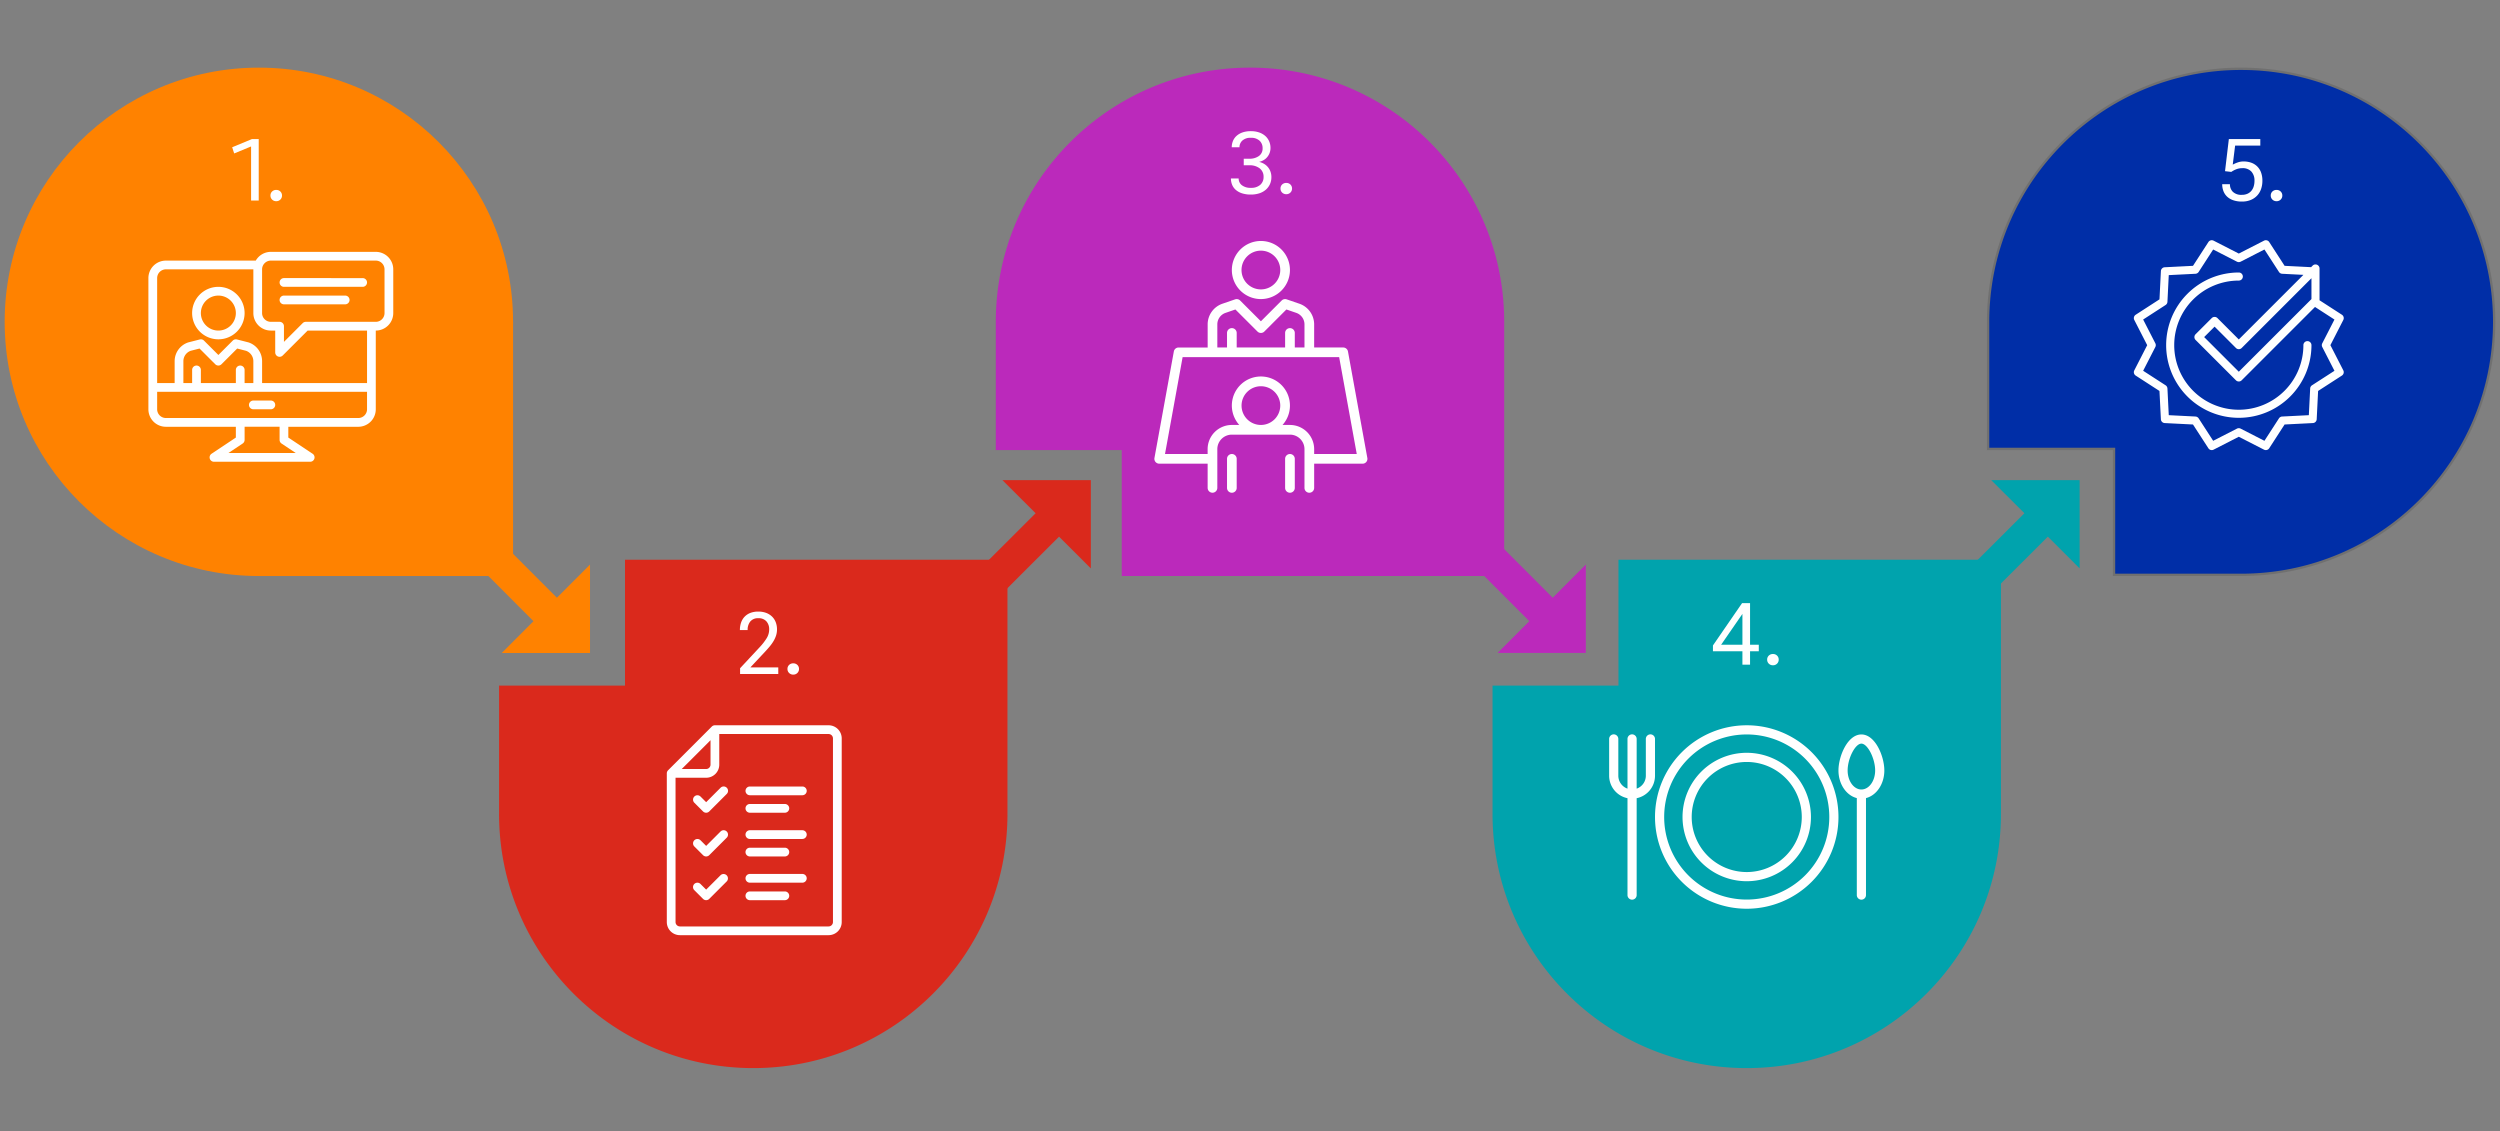 <svg xmlns="http://www.w3.org/2000/svg" xmlns:xlink="http://www.w3.org/1999/xlink" width="1072" height="485" viewBox="0 0 1072 485"><rect x="0" y="0" width="1072" height="485" fill="#808080" stroke="none"/><defs><clipPath id="a"><rect width="1072" height="474"/></clipPath><clipPath id="c"><rect width="1072" height="485"/></clipPath></defs><g id="b" clip-path="url(#c)"><g transform="translate(0 6)" clip-path="url(#a)"><g transform="translate(-295 -2319)"><circle cx="109" cy="109" r="109" transform="translate(297 2342)" fill="#ff8200"/><rect width="109" height="109" transform="translate(406 2451)" fill="#ff8200"/></g><path d="M-5087,218a109.859,109.859,0,0,1-21.99-2.22,108.446,108.446,0,0,1-20.437-6.346,109.022,109.022,0,0,1-18.516-10.05,109.8,109.8,0,0,1-16.131-13.31,109.783,109.783,0,0,1-13.312-16.132,108.948,108.948,0,0,1-10.05-18.515,108.484,108.484,0,0,1-6.352-20.46A109.8,109.8,0,0,1-5196,109V54h54V0h164V109a109.873,109.873,0,0,1-2.214,21.967,108.484,108.484,0,0,1-6.352,20.46,109.019,109.019,0,0,1-10.049,18.515,109.725,109.725,0,0,1-13.311,16.132,109.764,109.764,0,0,1-16.131,13.31,109.053,109.053,0,0,1-18.515,10.05,108.471,108.471,0,0,1-20.46,6.351A109.788,109.788,0,0,1-5087,218Z" transform="translate(5410 234)" fill="#da291c"/><path d="M-5087,218a109.859,109.859,0,0,1-21.99-2.22,108.446,108.446,0,0,1-20.437-6.346,109.022,109.022,0,0,1-18.516-10.05,109.8,109.8,0,0,1-16.131-13.31,109.783,109.783,0,0,1-13.312-16.132,108.948,108.948,0,0,1-10.05-18.515,108.484,108.484,0,0,1-6.352-20.46A109.8,109.8,0,0,1-5196,109V54h54V0h164V109a109.873,109.873,0,0,1-2.214,21.967,108.484,108.484,0,0,1-6.352,20.46,109.019,109.019,0,0,1-10.049,18.515,109.725,109.725,0,0,1-13.311,16.132,109.764,109.764,0,0,1-16.131,13.31,109.053,109.053,0,0,1-18.515,10.05,108.471,108.471,0,0,1-20.46,6.351A109.788,109.788,0,0,1-5087,218Z" transform="translate(5836 234)" fill="#00a3ad"/><path d="M-5087-218a109.859,109.859,0,0,0-21.99,2.22,108.446,108.446,0,0,0-20.437,6.346,109.022,109.022,0,0,0-18.516,10.05,109.8,109.8,0,0,0-16.131,13.31,109.783,109.783,0,0,0-13.312,16.132,108.948,108.948,0,0,0-10.05,18.515,108.484,108.484,0,0,0-6.352,20.46A109.8,109.8,0,0,0-5196-109v55h54V0h164V-109a109.873,109.873,0,0,0-2.214-21.967,108.484,108.484,0,0,0-6.352-20.46,109.019,109.019,0,0,0-10.049-18.515,109.725,109.725,0,0,0-13.311-16.132,109.764,109.764,0,0,0-16.131-13.31,109.053,109.053,0,0,0-18.515-10.05,108.471,108.471,0,0,0-20.46-6.351A109.788,109.788,0,0,0-5087-218Z" transform="translate(5623 241)" fill="#bb29bb"/><g transform="translate(6048 23)"><path d="M-5087,217.5h-54.5v-54h-54V109a109.283,109.283,0,0,1,2.2-21.867,107.952,107.952,0,0,1,6.322-20.366,108.533,108.533,0,0,1,10-18.43,109.249,109.249,0,0,1,13.25-16.058,109.283,109.283,0,0,1,16.058-13.249,108.463,108.463,0,0,1,18.43-10A107.937,107.937,0,0,1-5108.867,2.7,109.289,109.289,0,0,1-5087,.5a109.3,109.3,0,0,1,21.867,2.2,107.963,107.963,0,0,1,20.367,6.322,108.477,108.477,0,0,1,18.43,10,109.276,109.276,0,0,1,16.058,13.249,109.3,109.3,0,0,1,13.25,16.058,108.542,108.542,0,0,1,10,18.43,107.986,107.986,0,0,1,6.322,20.366A109.291,109.291,0,0,1-4978.5,109a109.291,109.291,0,0,1-2.2,21.867,107.986,107.986,0,0,1-6.322,20.366,108.544,108.544,0,0,1-10,18.43,109.293,109.293,0,0,1-13.25,16.058,109.217,109.217,0,0,1-16.058,13.25,108.511,108.511,0,0,1-18.43,10,107.959,107.959,0,0,1-20.367,6.322A109.3,109.3,0,0,1-5087,217.5Z" fill="#002ea7"/><path d="M-5087,217a108.8,108.8,0,0,0,21.767-2.194,107.443,107.443,0,0,0,20.273-6.293,108.028,108.028,0,0,0,18.345-9.957,108.742,108.742,0,0,0,15.984-13.189,108.772,108.772,0,0,0,13.188-15.984,108.037,108.037,0,0,0,9.958-18.345,107.492,107.492,0,0,0,6.292-20.271A108.8,108.8,0,0,0-4979,109a108.8,108.8,0,0,0-2.194-21.767,107.492,107.492,0,0,0-6.292-20.271,108.033,108.033,0,0,0-9.958-18.345,108.779,108.779,0,0,0-13.188-15.984,108.757,108.757,0,0,0-15.985-13.188,107.955,107.955,0,0,0-18.344-9.957,107.455,107.455,0,0,0-20.273-6.293A108.8,108.8,0,0,0-5087,1a108.784,108.784,0,0,0-21.765,2.194,107.425,107.425,0,0,0-20.271,6.293,107.978,107.978,0,0,0-18.345,9.957,108.78,108.78,0,0,0-15.984,13.188,108.764,108.764,0,0,0-13.189,15.984,108.022,108.022,0,0,0-9.958,18.345,107.456,107.456,0,0,0-6.292,20.271A108.788,108.788,0,0,0-5195,109v54h54v54h54m0,1h-55V164h-54V109a109.781,109.781,0,0,1,2.215-21.967,108.432,108.432,0,0,1,6.351-20.46,109.039,109.039,0,0,1,10.05-18.515,109.764,109.764,0,0,1,13.311-16.132,109.774,109.774,0,0,1,16.132-13.31,108.969,108.969,0,0,1,18.515-10.049,108.434,108.434,0,0,1,20.46-6.352A109.787,109.787,0,0,1-5087,0a109.8,109.8,0,0,1,21.967,2.215,108.462,108.462,0,0,1,20.462,6.352,108.968,108.968,0,0,1,18.515,10.049,109.779,109.779,0,0,1,16.132,13.31,109.792,109.792,0,0,1,13.31,16.132,109.027,109.027,0,0,1,10.05,18.515,108.462,108.462,0,0,1,6.351,20.46A109.79,109.79,0,0,1-4978,109a109.79,109.79,0,0,1-2.215,21.967,108.462,108.462,0,0,1-6.351,20.46,109.024,109.024,0,0,1-10.05,18.515,109.783,109.783,0,0,1-13.31,16.132,109.731,109.731,0,0,1-16.132,13.31,109.01,109.01,0,0,1-18.515,10.05,108.457,108.457,0,0,1-20.462,6.352A109.8,109.8,0,0,1-5087,218Z" fill="#707070"/></g><path d="M-6907.61,57.739-6894,44.107l-34-34.055L-6917.964,0l34,34.054,14.2-14.224V57.739Z" transform="translate(7122.762 216.263)" fill="#ff8200"/><path d="M-6907.61,57.739-6894,44.107l-34-34.055L-6917.964,0l34,34.054,14.2-14.224V57.739Z" transform="translate(410.012 -6669.881) rotate(-90)" fill="#da291c"/><path d="M-6907.61,57.739-6894,44.107l-34-34.055L-6917.964,0l34,34.054,14.2-14.224V57.739Z" transform="translate(7549.762 216.25)" fill="#bb29bb"/><path d="M-6907.61,57.739-6894,44.107l-34-34.055L-6917.964,0l34,34.054,14.2-14.224V57.739Z" transform="translate(834.012 -6669.881) rotate(-90)" fill="#00a3ad"/><path d="M775.4,1663.569h-.006l-6.171,6.173-2.424-2.423a1.876,1.876,0,0,0-2.651,2.655l3.748,3.746a1.876,1.876,0,0,0,2.653,0l7.5-7.5a1.874,1.874,0,0,0-2.648-2.653Zm12.574-15.552h22.5a1.873,1.873,0,1,0,0-3.746h-22.5a1.873,1.873,0,0,0,0,3.746Zm-12.58-3.2h0l-6.171,6.172-2.424-2.421a1.876,1.876,0,0,0-2.653,2.653l3.748,3.748a1.876,1.876,0,0,0,2.653,0l7.5-7.5a1.875,1.875,0,1,0-2.653-2.65Zm0,37.5-6.176,6.173-2.423-2.423a1.875,1.875,0,1,0-2.649,2.655l3.744,3.746a1.888,1.888,0,0,0,2.655,0l7.5-7.5a1.875,1.875,0,0,0-2.651-2.651Zm12.576-30.55a1.874,1.874,0,0,0,0,3.748h15a1.874,1.874,0,0,0,0-3.748Zm15,37.5h-15a1.874,1.874,0,0,0,0,3.748h15a1.874,1.874,0,0,0,0-3.748Zm-15-15h15a1.875,1.875,0,1,0,0-3.75h-15a1.875,1.875,0,0,0,0,3.75Zm22.5,7.5h-22.5a1.873,1.873,0,0,0,0,3.746h22.5a1.873,1.873,0,1,0,0-3.746Zm-22.5-15h22.5a1.873,1.873,0,1,0,0-3.746h-22.5a1.873,1.873,0,0,0,0,3.746Zm33.753-48.749H772.972a1.875,1.875,0,0,0-1.324.547L752.9,1637.317a1.879,1.879,0,0,0-.549,1.329v63.75a5.622,5.622,0,0,0,5.627,5.623h63.751a5.622,5.622,0,0,0,5.623-5.624v-78.751a5.626,5.626,0,0,0-5.625-5.625Zm-50.626,6.4V1634.9a1.885,1.885,0,0,1-1.875,1.873H758.75Zm52.5,77.978a1.887,1.887,0,0,1-1.875,1.877H757.974a1.885,1.885,0,0,1-1.877-1.877v-61.879h13.127a5.628,5.628,0,0,0,5.623-5.621v-13.129h46.878a1.883,1.883,0,0,1,1.875,1.877Z" transform="translate(-466.424 -1313.019)" fill="#fff"/><g transform="translate(-296 -2309)"><path d="M1207.855,1621.694a1.731,1.731,0,0,0-1.729,1.731,27.693,27.693,0,1,1-27.693-27.693,1.73,1.73,0,0,0,0-3.46,31.153,31.153,0,1,0,31.152,31.153A1.733,1.733,0,0,0,1207.855,1621.694Zm15.385,12.531-5.536-10.8,5.536-10.8a1.735,1.735,0,0,0-.6-2.245l-9.592-6.2v-13.633a1.734,1.734,0,0,0-2.956-1.229l-.667.666-11.357-.575-6.592-10.19a1.729,1.729,0,0,0-2.24-.6l-10.807,5.532-10.8-5.532a1.728,1.728,0,0,0-2.24.6l-6.6,10.19-12.127.614a1.728,1.728,0,0,0-1.639,1.641l-.606,12.122-10.2,6.6a1.729,1.729,0,0,0-.6,2.245l5.533,10.8-5.533,10.8a1.726,1.726,0,0,0,.6,2.241l10.192,6.594.609,12.127a1.728,1.728,0,0,0,1.639,1.641l12.127.611,6.6,10.192a1.727,1.727,0,0,0,2.24.6l10.8-5.531,10.807,5.531a1.723,1.723,0,0,0,2.24-.6l6.592-10.192,12.127-.611a1.733,1.733,0,0,0,1.643-1.641l.6-12.131,10.2-6.591a1.731,1.731,0,0,0,.607-2.247Zm-13.656-39.506v8.95l-31.155,31.15-14.856-14.857,4.474-4.476,9.162,9.163a1.739,1.739,0,0,0,2.448,0Zm.234,45.917a1.722,1.722,0,0,0-.787,1.369l-.571,11.445-11.449.578a1.738,1.738,0,0,0-1.365.786l-6.227,9.624-10.2-5.223a1.741,1.741,0,0,0-1.58,0l-10.2,5.223-6.224-9.624a1.749,1.749,0,0,0-1.366-.786l-11.452-.578-.568-11.445a1.747,1.747,0,0,0-.788-1.369l-9.626-6.227,5.227-10.194a1.741,1.741,0,0,0,0-1.58l-5.227-10.2,9.626-6.227a1.746,1.746,0,0,0,.788-1.365l.568-11.449,11.452-.578a1.752,1.752,0,0,0,1.366-.787l6.224-9.623,10.2,5.227a1.764,1.764,0,0,0,1.58,0l10.2-5.227,6.227,9.623a1.746,1.746,0,0,0,1.365.787l9.116.462-27.7,27.7-9.157-9.157a1.728,1.728,0,0,0-2.449,0l-6.923,6.923a1.731,1.731,0,0,0,0,2.448l17.309,17.307a1.731,1.731,0,0,0,2.448,0l31.449-31.449,8.339,5.391-5.227,10.2a1.731,1.731,0,0,0,0,1.58l5.227,10.2Z" transform="translate(77.569 827.578)" fill="#fff"/></g><g transform="translate(-297 -2307.748)"><path d="M945.573,421.451h7.5a1.873,1.873,0,1,0,0-3.746h-7.5a1.873,1.873,0,0,0,0,3.746Zm52.5-67.5h-45a7.461,7.461,0,0,0-6.46,3.75H908.071a7.5,7.5,0,0,0-7.5,7.5v56.252a7.5,7.5,0,0,0,7.5,7.5h30v4.628l-10.418,6.94a1.875,1.875,0,0,0,1.041,3.435h41.25a1.875,1.875,0,0,0,1.043-3.435l-10.418-6.943v-4.624h30a7.5,7.5,0,0,0,7.5-7.495V387.7a7.505,7.505,0,0,0,7.5-7.5V361.45a7.5,7.5,0,0,0-7.5-7.5ZM963.753,440.2h-28.86l6.1-4.063a1.884,1.884,0,0,0,.834-1.564v-5.629h15v5.629a1.879,1.879,0,0,0,.834,1.564Zm30.571-18.751a3.76,3.76,0,0,1-3.75,3.75h-82.5a3.76,3.76,0,0,1-3.75-3.75v-7.5h90ZM939.948,402.7a1.874,1.874,0,0,0-1.875,1.873V410.2h-15v-5.627a1.874,1.874,0,0,0-3.748,0V410.2h-3.752v-9.377a4.737,4.737,0,0,1,3.146-4.453l3.78-.966,6.748,6.747a1.883,1.883,0,0,0,2.651,0l6.748-6.747,3.78.966a4.732,4.732,0,0,1,3.146,4.453V410.2H941.82v-5.627A1.873,1.873,0,0,0,939.948,402.7Zm54.377,7.5h-45v-9.377a8.478,8.478,0,0,0-5.8-8.04l-.124-.036-4.858-1.239a1.885,1.885,0,0,0-1.792.488l-6.173,6.173L924.4,392a1.865,1.865,0,0,0-1.792-.488l-4.858,1.239-.124.036a8.476,8.476,0,0,0-5.8,8.04V410.2h-7.5v-45a3.762,3.762,0,0,1,3.75-3.754h37.5V380.2a7.5,7.5,0,0,0,7.5,7.5h1.875v9.379a1.876,1.876,0,0,0,3.2,1.326l10.7-10.7h25.475Zm7.5-30a3.76,3.76,0,0,1-3.752,3.75h-30a1.9,1.9,0,0,0-1.33.546l-8.048,8.048v-6.718a1.876,1.876,0,0,0-1.875-1.875h-3.75a3.76,3.76,0,0,1-3.75-3.75V361.45a3.759,3.759,0,0,1,3.75-3.75h45a3.759,3.759,0,0,1,3.752,3.75Zm-9.377-15H958.7a1.873,1.873,0,0,0,0,3.746h33.748a1.873,1.873,0,0,0,0-3.746Zm-7.5,7.5H958.7a1.875,1.875,0,0,0,0,3.75h26.253a1.875,1.875,0,1,0,0-3.75Zm-54.377-3.75a11.25,11.25,0,1,0,11.25,11.25,11.25,11.25,0,0,0-11.25-11.25Zm0,18.749a7.5,7.5,0,1,1,7.5-7.5,7.5,7.5,0,0,1-7.5,7.5Z" transform="translate(-539.938 2055.796)" fill="#fff"/></g><path d="M-3.335,0V-23.2l-7.254,3-.858-2.652,8.463-3.51H-.059V0Zm10.8.273a2.429,2.429,0,0,1-1.794-.7,2.334,2.334,0,0,1-.7-1.716,2.317,2.317,0,0,1,.7-1.736,2.467,2.467,0,0,1,1.794-.682,2.417,2.417,0,0,1,1.755.682,2.317,2.317,0,0,1,.7,1.736,2.334,2.334,0,0,1-.7,1.716,2.381,2.381,0,0,1-1.752.7Z" transform="translate(111 80)" fill="#fff"/><path d="M-4.817-26.754a9.354,9.354,0,0,1,3.354.565,7.208,7.208,0,0,1,2.516,1.58,6.789,6.789,0,0,1,1.58,2.418,8.431,8.431,0,0,1,.546,3.081,8.453,8.453,0,0,1-.41,2.652A11.905,11.905,0,0,1,1.657-14.04,17.616,17.616,0,0,1,.019-11.759Q-.917-10.647-1.97-9.516L-8.248-2.808H3.725V0h-16.38V-2.457L-4.231-11.5a24.673,24.673,0,0,0,2.964-3.822A7.163,7.163,0,0,0-.175-19.11a5.018,5.018,0,0,0-1.189-3.451,4.363,4.363,0,0,0-3.452-1.346,4.2,4.2,0,0,0-3.451,1.4,5.6,5.6,0,0,0-1.15,3.666h-3.315a9.6,9.6,0,0,1,.507-3.2,6.932,6.932,0,0,1,1.5-2.5,6.764,6.764,0,0,1,2.477-1.638,9.305,9.305,0,0,1,3.431-.575ZM10.16.273a2.429,2.429,0,0,1-1.794-.7,2.334,2.334,0,0,1-.7-1.716,2.317,2.317,0,0,1,.7-1.736,2.467,2.467,0,0,1,1.794-.682,2.417,2.417,0,0,1,1.755.682,2.317,2.317,0,0,1,.7,1.736,2.334,2.334,0,0,1-.7,1.716,2.381,2.381,0,0,1-1.755.7Z" transform="translate(330 283)" fill="#fff"/><path d="M-1.092-13.572a6.728,6.728,0,0,1,1.931.722,6.513,6.513,0,0,1,1.7,1.345,6.377,6.377,0,0,1,1.189,1.95A6.826,6.826,0,0,1,4.173-7.02a7.137,7.137,0,0,1-.624,3A6.964,6.964,0,0,1,1.794-1.66,7.934,7.934,0,0,1-.975-.117,11.419,11.419,0,0,1-4.6.429,12.057,12.057,0,0,1-8.444-.117,7.642,7.642,0,0,1-11.115-1.6a5.8,5.8,0,0,1-1.56-2.2,7.126,7.126,0,0,1-.507-2.672h3.315A3.583,3.583,0,0,0-8.5-3.588,5.961,5.961,0,0,0-4.6-2.457a5.75,5.75,0,0,0,4-1.287A4.355,4.355,0,0,0,.819-7.137,4.435,4.435,0,0,0-.839-10.8,6.948,6.948,0,0,0-5.3-12.129H-7.683v-2.808H-5.3a6.842,6.842,0,0,0,4.1-1.151A3.893,3.893,0,0,0,.4-19.462,4.212,4.212,0,0,0-.917-22.678,5.173,5.173,0,0,0-4.6-23.907a5.107,5.107,0,0,0-3.686,1.19,3.846,3.846,0,0,0-1.229,2.866H-12.83a7.118,7.118,0,0,1,.488-2.613,6,6,0,0,1,1.5-2.2,7.374,7.374,0,0,1,2.555-1.521A10.716,10.716,0,0,1-4.6-26.754a10.581,10.581,0,0,1,3.51.546,7.754,7.754,0,0,1,2.632,1.5A6.572,6.572,0,0,1,3.2-22.425a6.974,6.974,0,0,1,.585,2.847,5.991,5.991,0,0,1-.409,2.262A6.216,6.216,0,0,1,2.3-15.542,5.7,5.7,0,0,1,.76-14.293a7.31,7.31,0,0,1-1.852.721ZM10.569.273a2.429,2.429,0,0,1-1.794-.7,2.334,2.334,0,0,1-.7-1.716,2.317,2.317,0,0,1,.7-1.736,2.467,2.467,0,0,1,1.794-.682,2.417,2.417,0,0,1,1.755.682,2.317,2.317,0,0,1,.7,1.736,2.334,2.334,0,0,1-.7,1.716,2.381,2.381,0,0,1-1.755.7Z" transform="translate(541 77)" fill="#fff"/><path d="M5.168-5.733H1.424V0H-1.853V-5.733H-14.489v-2.5l12.48-18.135H1.424V-8.541H5.168Zm-7.02-2.808V-21.762L-10.979-8.541ZM11.252.273a2.429,2.429,0,0,1-1.794-.7,2.334,2.334,0,0,1-.7-1.716,2.317,2.317,0,0,1,.7-1.736,2.467,2.467,0,0,1,1.794-.682,2.417,2.417,0,0,1,1.755.682,2.317,2.317,0,0,1,.7,1.736,2.334,2.334,0,0,1-.7,1.716,2.381,2.381,0,0,1-1.755.7Z" transform="translate(749 279)" fill="#fff"/><path d="M4.115-8.463a10.727,10.727,0,0,1-.546,3.451A7.815,7.815,0,0,1,1.911-2.184,7.907,7.907,0,0,1-.839-.273a9.641,9.641,0,0,1-3.822.7A10.982,10.982,0,0,1-8.5-.175a7.242,7.242,0,0,1-2.632-1.619,6.364,6.364,0,0,1-1.5-2.36,8.35,8.35,0,0,1-.488-2.867h3.315A4.53,4.53,0,0,0-8.56-3.763a5.174,5.174,0,0,0,3.9,1.306,5.629,5.629,0,0,0,2.379-.468A4.7,4.7,0,0,0-.6-4.193,5.367,5.367,0,0,0,.39-6.084,8.157,8.157,0,0,0,.722-8.463,5.671,5.671,0,0,0-.6-12.422a5,5,0,0,0-3.9-1.462,7.022,7.022,0,0,0-2.593.468,9.982,9.982,0,0,0-2.125,1.131l-2.691-.312,1.638-13.767H3.218v2.808h-10.8L-8.6-15.4a13.683,13.683,0,0,1,1.931-.877,7.6,7.6,0,0,1,2.75-.488,9.643,9.643,0,0,1,3.179.507,7.008,7.008,0,0,1,2.554,1.541,6.98,6.98,0,0,1,1.7,2.594A10.123,10.123,0,0,1,4.115-8.463ZM10.2.273a2.429,2.429,0,0,1-1.8-.7,2.334,2.334,0,0,1-.7-1.716,2.317,2.317,0,0,1,.7-1.736,2.467,2.467,0,0,1,1.8-.682,2.417,2.417,0,0,1,1.755.682,2.317,2.317,0,0,1,.7,1.736,2.334,2.334,0,0,1-.7,1.716A2.381,2.381,0,0,1,10.2.273Z" transform="translate(966 80)" fill="#fff"/><path d="M1890.246,808.865a12.454,12.454,0,0,0,12.452-12.453v0a12.456,12.456,0,1,0-12.456,12.456Zm0-20.761a8.311,8.311,0,0,1,8.3,8.3h0a8.307,8.307,0,1,1-8.3-8.3Zm-12.456,87.2a2.074,2.074,0,0,0-2.076,2.074v12.459a2.076,2.076,0,0,0,4.152,0V877.376a2.074,2.074,0,0,0-2.077-2.076Zm24.913,0a2.076,2.076,0,0,0-2.076,2.076v12.454a2.076,2.076,0,1,0,4.152,0V877.378a2.077,2.077,0,0,0-2.079-2.078Zm24.877-43.969a2.076,2.076,0,0,0-2.043-1.706h-12.458v-9.9a9.381,9.381,0,0,0-6.417-8.9l-5.363-1.843a2.081,2.081,0,0,0-2.144.494l-8.911,8.911-8.91-8.911a2.078,2.078,0,0,0-2.143-.494l-5.377,1.85a9.375,9.375,0,0,0-6.4,8.9v9.9H1854.95a2.07,2.07,0,0,0-2.039,1.706L1844.6,877a2.081,2.081,0,0,0,2.045,2.448h20.761v10.38a2.075,2.075,0,1,0,4.15,0v-16.6a6.244,6.244,0,0,1,6.228-6.232H1902.7a6.246,6.246,0,0,1,6.231,6.232v16.607a2.076,2.076,0,1,0,4.152,0v-10.38h20.759a2.073,2.073,0,0,0,2.045-2.448Zm-56.021-11.609a5.228,5.228,0,0,1,3.577-4.96l4.173-1.439,9.467,9.463a2.078,2.078,0,0,0,2.938,0l9.463-9.463,4.154,1.428a5.242,5.242,0,0,1,3.6,4.97v9.9h-4.152V823.4a2.076,2.076,0,0,0-4.152,0v6.228h-20.761V823.4a2.076,2.076,0,0,0-4.152,0v6.228h-4.155Zm18.687,43.118a8.3,8.3,0,1,1,8.3-8.3h0a8.319,8.319,0,0,1-8.3,8.3Zm22.837,12.461v-2.076a10.384,10.384,0,0,0-10.381-10.382h-3.193a12.383,12.383,0,0,0,3.189-8.3h0a12.457,12.457,0,1,0-21.722,8.3h-3.193A10.377,10.377,0,0,0,1867.4,873.23v2.07h-18.276l7.551-41.526H1923.8l7.547,41.524Z" transform="translate(-1349.57 -686.624)" fill="#fff"/><path d="M265,300a39.333,39.333,0,1,0,39.333,39.333A39.333,39.333,0,0,0,265,300Zm0,74.733a35.4,35.4,0,1,1,35.4-35.4,35.4,35.4,0,0,1-35.4,35.4Zm0-62.933a27.533,27.533,0,1,0,27.533,27.533A27.533,27.533,0,0,0,265,311.8Zm0,51.133a23.6,23.6,0,1,1,23.6-23.6,23.6,23.6,0,0,1-23.6,23.6Zm49.167-59c-5.912,0-9.833,9.3-9.833,15.452,0,5.833,3.385,10.716,7.867,11.837v41.544a1.967,1.967,0,1,0,3.933,0V331.223c4.482-1.121,7.867-6,7.867-11.837,0-6.15-3.923-15.453-9.834-15.453Zm0,23.6c-3.253,0-5.9-3.654-5.9-8.148,0-5.166,3.253-11.519,5.9-11.519s5.9,6.352,5.9,11.519C320.067,323.879,317.419,327.533,314.167,327.533Zm-88.5-21.633a1.967,1.967,0,1,0-3.933,0v15.733a5.887,5.887,0,0,1-3.933,5.536V305.9a1.967,1.967,0,1,0-3.933,0v21.269a5.887,5.887,0,0,1-3.933-5.536V305.9a1.967,1.967,0,1,0-3.933,0v15.733a9.846,9.846,0,0,0,7.867,9.633v41.5a1.967,1.967,0,1,0,3.933,0v-41.5a9.846,9.846,0,0,0,7.867-9.633Z" transform="translate(484 5)" fill="#fff"/></g></g></svg>
